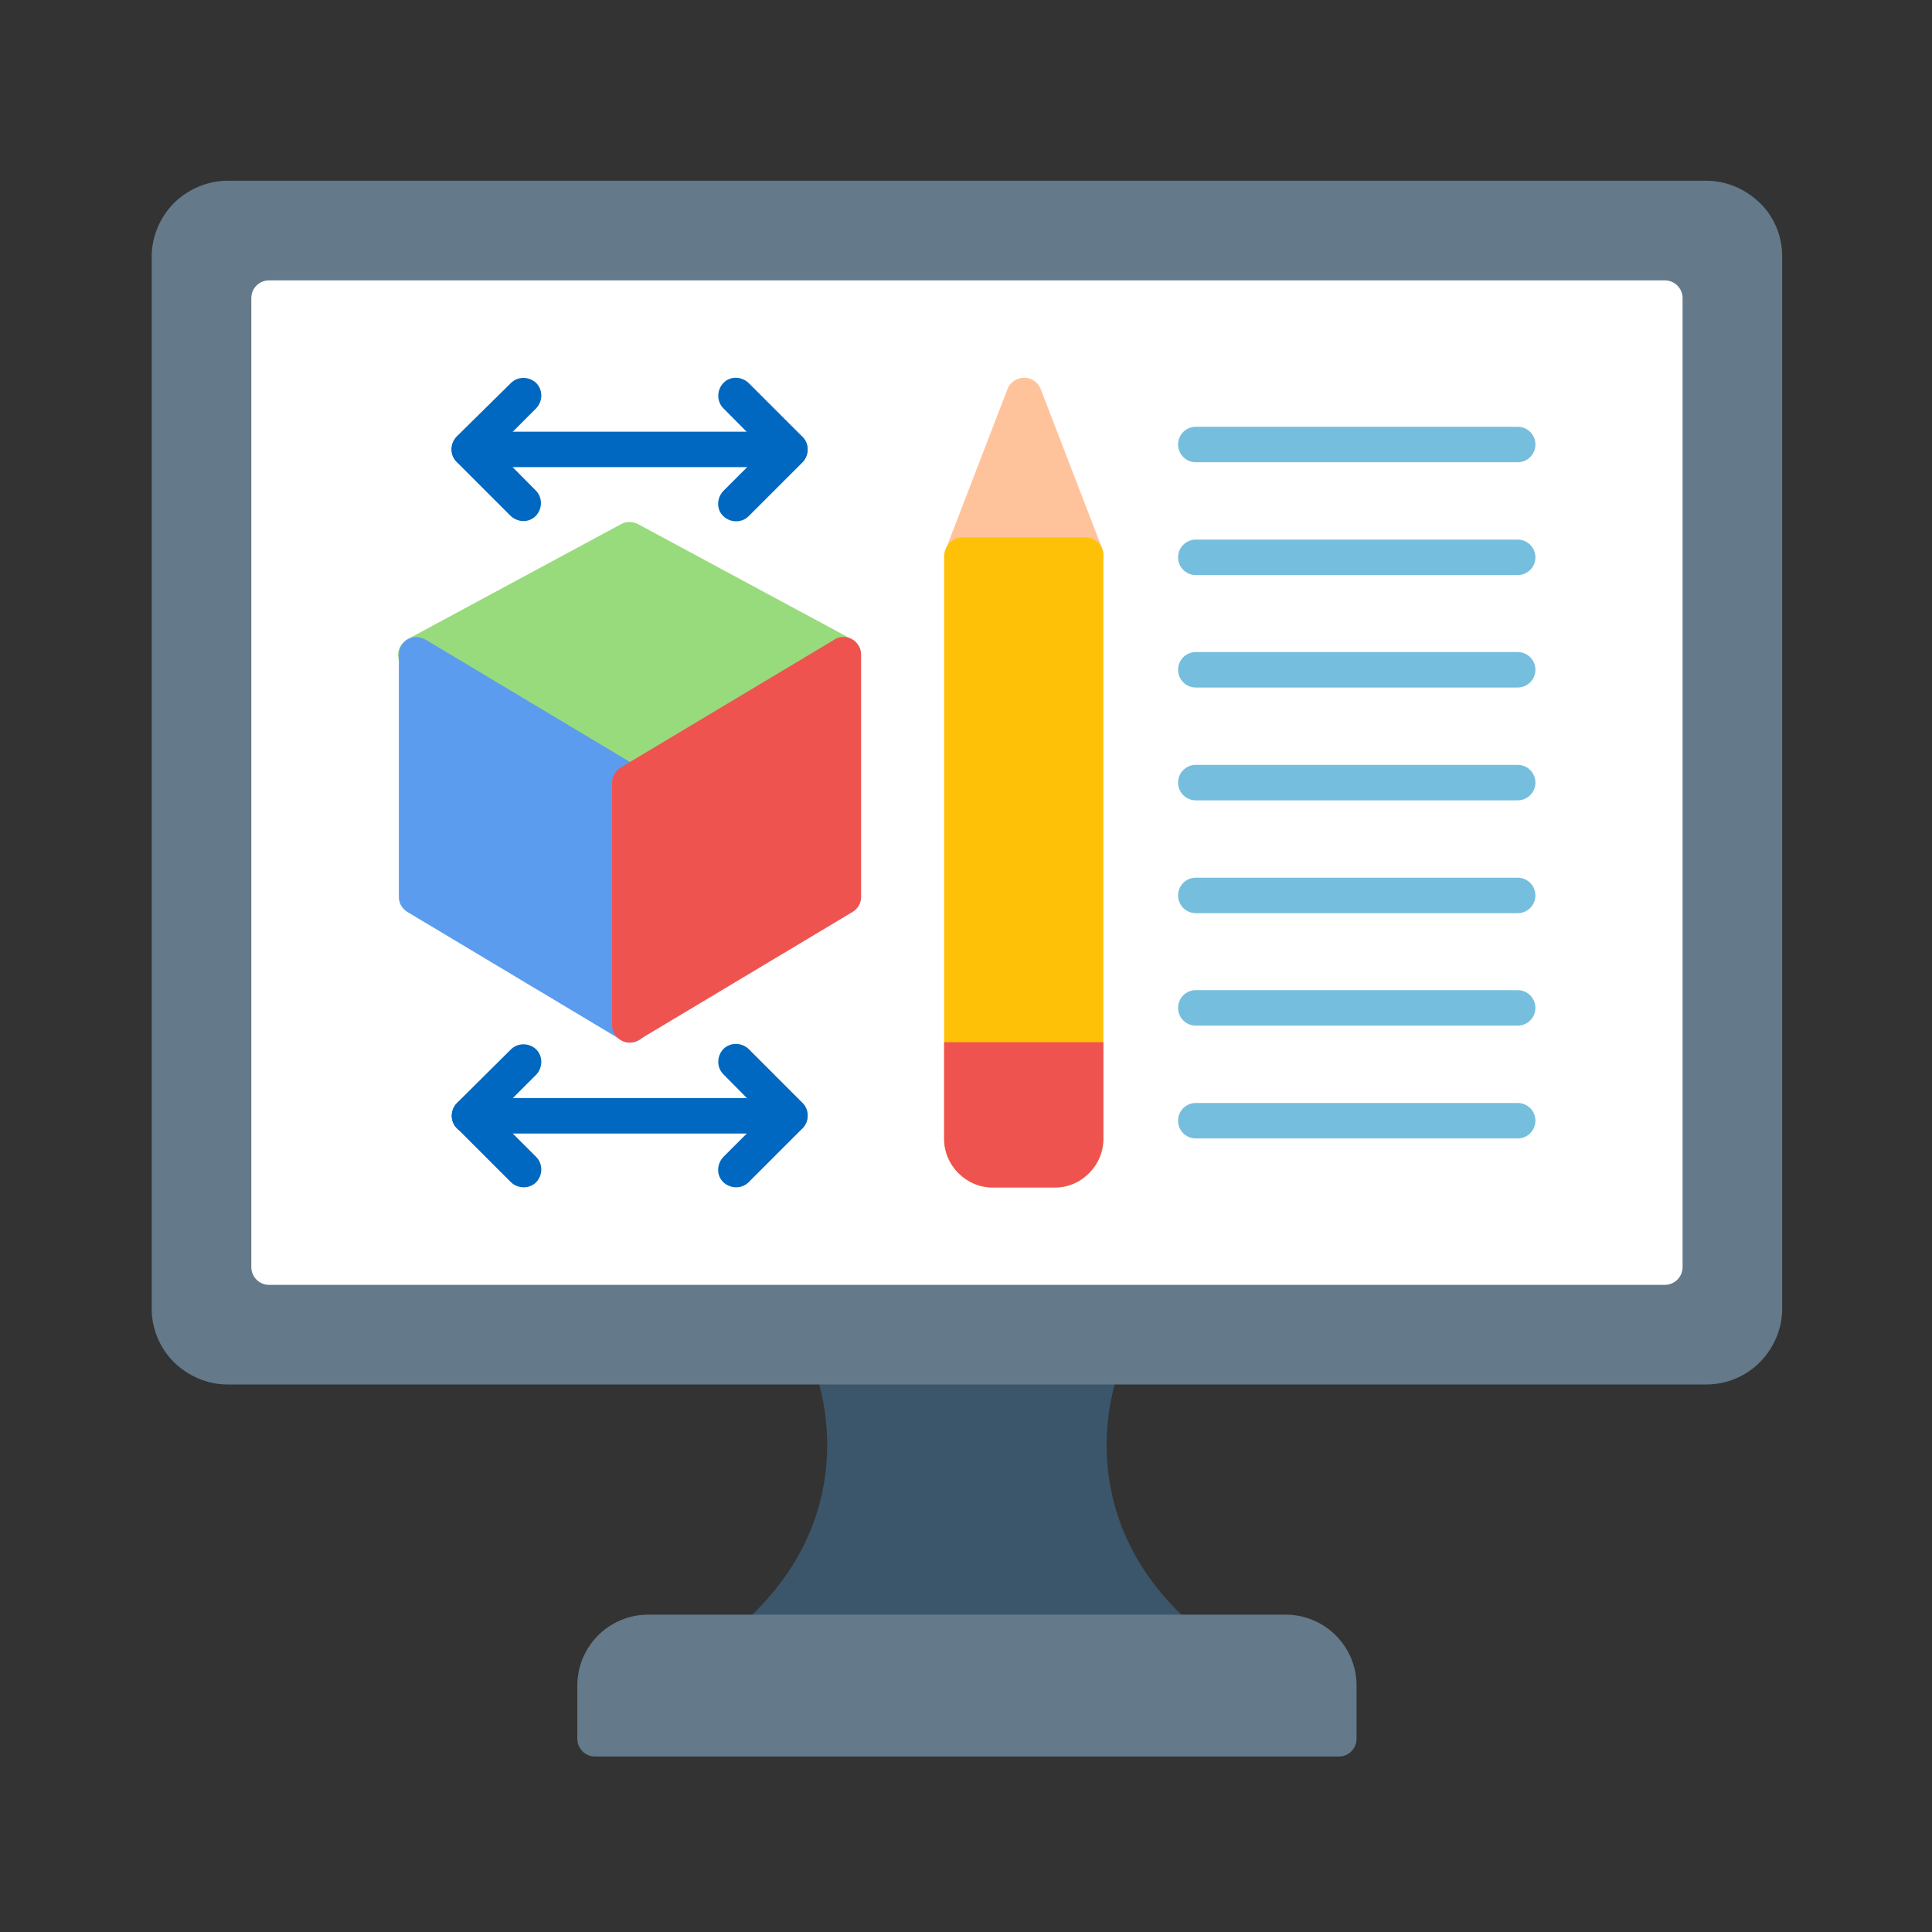 <svg id="Layer_1" enable-background="new 0 0 512 512" viewBox="0 0 512 512" xmlns="http://www.w3.org/2000/svg"><rect x="0" y="0" width="512" height="512" fill="#333333" stroke="none"/><g><path clip-rule="evenodd" d="m216.1 363.8c-.9-2.4.3-5.1 2.7-6.1 2.4-.9 72.5-.9 74.9 0s3.6 3.7 2.7 6.1c0 .1-14.2 35.4 17.9 65.3 1.9 1.8 2 4.8.2 6.6h-116.6c-1.8-1.9-1.7-4.9.2-6.6 32.2-29.9 18-65.2 18-65.3z" fill="#3b566a" fill-rule="evenodd"/><path clip-rule="evenodd" d="m60.3 47.9h391.9c5.5 0 10.5 2.3 14.2 5.9s5.9 8.6 5.9 14.2v278.8c0 5.5-2.3 10.5-5.9 14.2-3.6 3.6-8.6 5.9-14.2 5.9h-391.9c-5.5 0-10.5-2.3-14.2-5.9-3.6-3.6-5.9-8.6-5.9-14.2v-278.8c0-5.5 2.3-10.5 5.9-14.2 3.7-3.6 8.7-5.9 14.2-5.9z" fill="#647989" fill-rule="evenodd"/><path d="m71.3 74.3h369.9c2.6 0 4.7 2.1 4.7 4.7v256.8c0 2.6-2.1 4.7-4.7 4.7h-369.9c-2.6 0-4.7-2.1-4.7-4.7v-256.8c0-2.6 2.1-4.7 4.7-4.7z" fill="#fff"/><g clip-rule="evenodd" fill-rule="evenodd"><path d="m112.5 177.7c-2.3 1.2-5.1.4-6.4-1.9s-.4-5.1 1.9-6.4l56.6-30.5c1.4-.8 3.1-.7 4.5 0l56.6 30.5c2.3 1.2 3.1 4.1 1.9 6.4s-4.1 3.1-6.4 1.9l-55.4 36.1z" fill="#98db7c"/><path d="m124.4 123.8c-2.6 0-4.7-2.1-4.7-4.7s2.1-4.7 4.7-4.7h84.9c2.6 0 4.7 2.1 4.7 4.7s-2.1 4.7-4.7 4.7z" fill="#0068c0"/><path d="m191.7 108.2c-1.8-1.8-1.8-4.8 0-6.7s4.8-1.8 6.7 0l14.3 14.3c1.8 1.8 1.8 4.8 0 6.7l-14.3 14.3c-1.8 1.8-4.8 1.8-6.7 0s-1.8-4.8 0-6.7l10.9-10.9z" fill="#0068c0"/><path d="m135.4 101.5c1.8-1.8 4.8-1.8 6.7 0 1.8 1.8 1.8 4.8 0 6.7l-10.9 10.9 10.8 10.9c1.8 1.8 1.8 4.8 0 6.7s-4.8 1.8-6.7 0l-14.3-14.3c-1.8-1.8-1.8-4.8 0-6.7z" fill="#0068c0"/><path d="m124.4 300.4c-2.6 0-4.7-2.1-4.7-4.7s2.1-4.7 4.7-4.7h84.9c2.6 0 4.7 2.1 4.7 4.7s-2.1 4.7-4.7 4.7z" fill="#0068c0"/><path d="m191.7 284.7c-1.8-1.8-1.8-4.8 0-6.7 1.8-1.8 4.8-1.8 6.7 0l14.3 14.3c1.8 1.8 1.8 4.8 0 6.7l-14.3 14.3c-1.8 1.8-4.8 1.8-6.7 0s-1.8-4.8 0-6.7l10.9-10.9z" fill="#0068c0"/><path d="m135.4 278.1c1.8-1.8 4.8-1.8 6.7 0 1.8 1.8 1.8 4.8 0 6.7l-10.9 10.9 10.9 10.9c1.8 1.8 1.8 4.8 0 6.7-1.8 1.8-4.8 1.8-6.7 0l-14.3-14.3c-1.8-1.8-1.8-4.8 0-6.7z" fill="#0068c0"/><path d="m259.5 148.8c-.9 2.4-3.7 3.6-6.1 2.7s-3.6-3.7-2.7-6.1l16.3-42.3c.9-2.4 3.7-3.6 6.1-2.7 1.3.5 2.2 1.5 2.7 2.7l16.3 42.3c.9 2.4-.3 5.1-2.7 6.1s-5.1-.3-6.1-2.7z" fill="#ffc39c"/><path d="m316.9 122.5c-2.6 0-4.7-2.1-4.7-4.7s2.1-4.7 4.7-4.7h85.3c2.6 0 4.7 2.1 4.7 4.7s-2.1 4.7-4.7 4.7z" fill="#76bedd"/><path d="m316.9 152.4c-2.6 0-4.7-2.1-4.7-4.7s2.1-4.7 4.7-4.7h85.3c2.6 0 4.7 2.1 4.7 4.7s-2.1 4.7-4.7 4.7z" fill="#76bedd"/><path d="m316.9 182.2c-2.6 0-4.7-2.1-4.7-4.7s2.1-4.7 4.7-4.7h85.3c2.6 0 4.7 2.1 4.7 4.7s-2.1 4.7-4.7 4.7z" fill="#76bedd"/><path d="m316.9 212.1c-2.6 0-4.7-2.1-4.7-4.7s2.1-4.7 4.7-4.7h85.3c2.6 0 4.7 2.1 4.7 4.7s-2.1 4.7-4.7 4.7z" fill="#76bedd"/><path d="m316.9 242c-2.6 0-4.7-2.1-4.7-4.7s2.1-4.7 4.7-4.7h85.3c2.6 0 4.7 2.1 4.7 4.7s-2.1 4.7-4.7 4.7z" fill="#76bedd"/><path d="m316.9 271.8c-2.6 0-4.7-2.1-4.7-4.7s2.1-4.7 4.7-4.7h85.3c2.6 0 4.7 2.1 4.7 4.7s-2.1 4.7-4.7 4.7z" fill="#76bedd"/><path d="m316.9 301.7c-2.6 0-4.7-2.1-4.7-4.7s2.1-4.7 4.7-4.7h85.3c2.6 0 4.7 2.1 4.7 4.7s-2.1 4.7-4.7 4.7z" fill="#76bedd"/><path d="m171.8 427.9h168.9c5.2 0 9.9 2.1 13.3 5.5s5.5 8.1 5.5 13.3v14.1c0 2.6-2.1 4.7-4.7 4.7h-197.1c-2.6 0-4.7-2.1-4.7-4.7v-14.1c0-5.2 2.1-9.9 5.5-13.3s8.1-5.5 13.3-5.5z" fill="#647989"/><path d="m255.1 142.4h32.6c2.6 0 4.7 2.1 4.7 4.7v154.7c0 3.5-1.4 6.7-3.8 9.1s-5.5 3.8-9.1 3.8h-16.4c-3.5 0-6.7-1.4-9.1-3.8-2.3-2.3-3.8-5.5-3.8-9.1v-154.6c.2-2.7 2.3-4.8 4.9-4.8z" fill="#ffc107"/><path d="m292.4 276.2v25.6c0 3.5-1.4 6.7-3.8 9.1s-5.5 3.8-9.1 3.8h-16.4c-3.5 0-6.7-1.4-9.1-3.8-2.3-2.3-3.8-5.5-3.8-9.1v-25.6z" fill="#ef5350"/><path d="m113.1 169.7 56.3 33.7c1.5.9 2.3 2.4 2.3 4v64.2c0 2.6-2.1 4.7-4.7 4.7-1 0-2-.3-2.7-.9l-56.3-33.7c-1.5-.9-2.3-2.4-2.3-4v-64.2c0-2.6 2.1-4.7 4.7-4.7.9.1 1.9.4 2.7.9z" fill="#5c9cee"/><path d="m164.5 203.4 56.3-33.7c.8-.6 1.7-.9 2.7-.9 2.6 0 4.7 2.1 4.7 4.7v64.2c0 1.6-.8 3.1-2.3 4l-56.3 33.7c-.8.5-1.7.9-2.7.9-2.6 0-4.7-2.1-4.7-4.7v-64.2c0-1.5.8-3.1 2.3-4z" fill="#ef5350"/></g></g></svg>